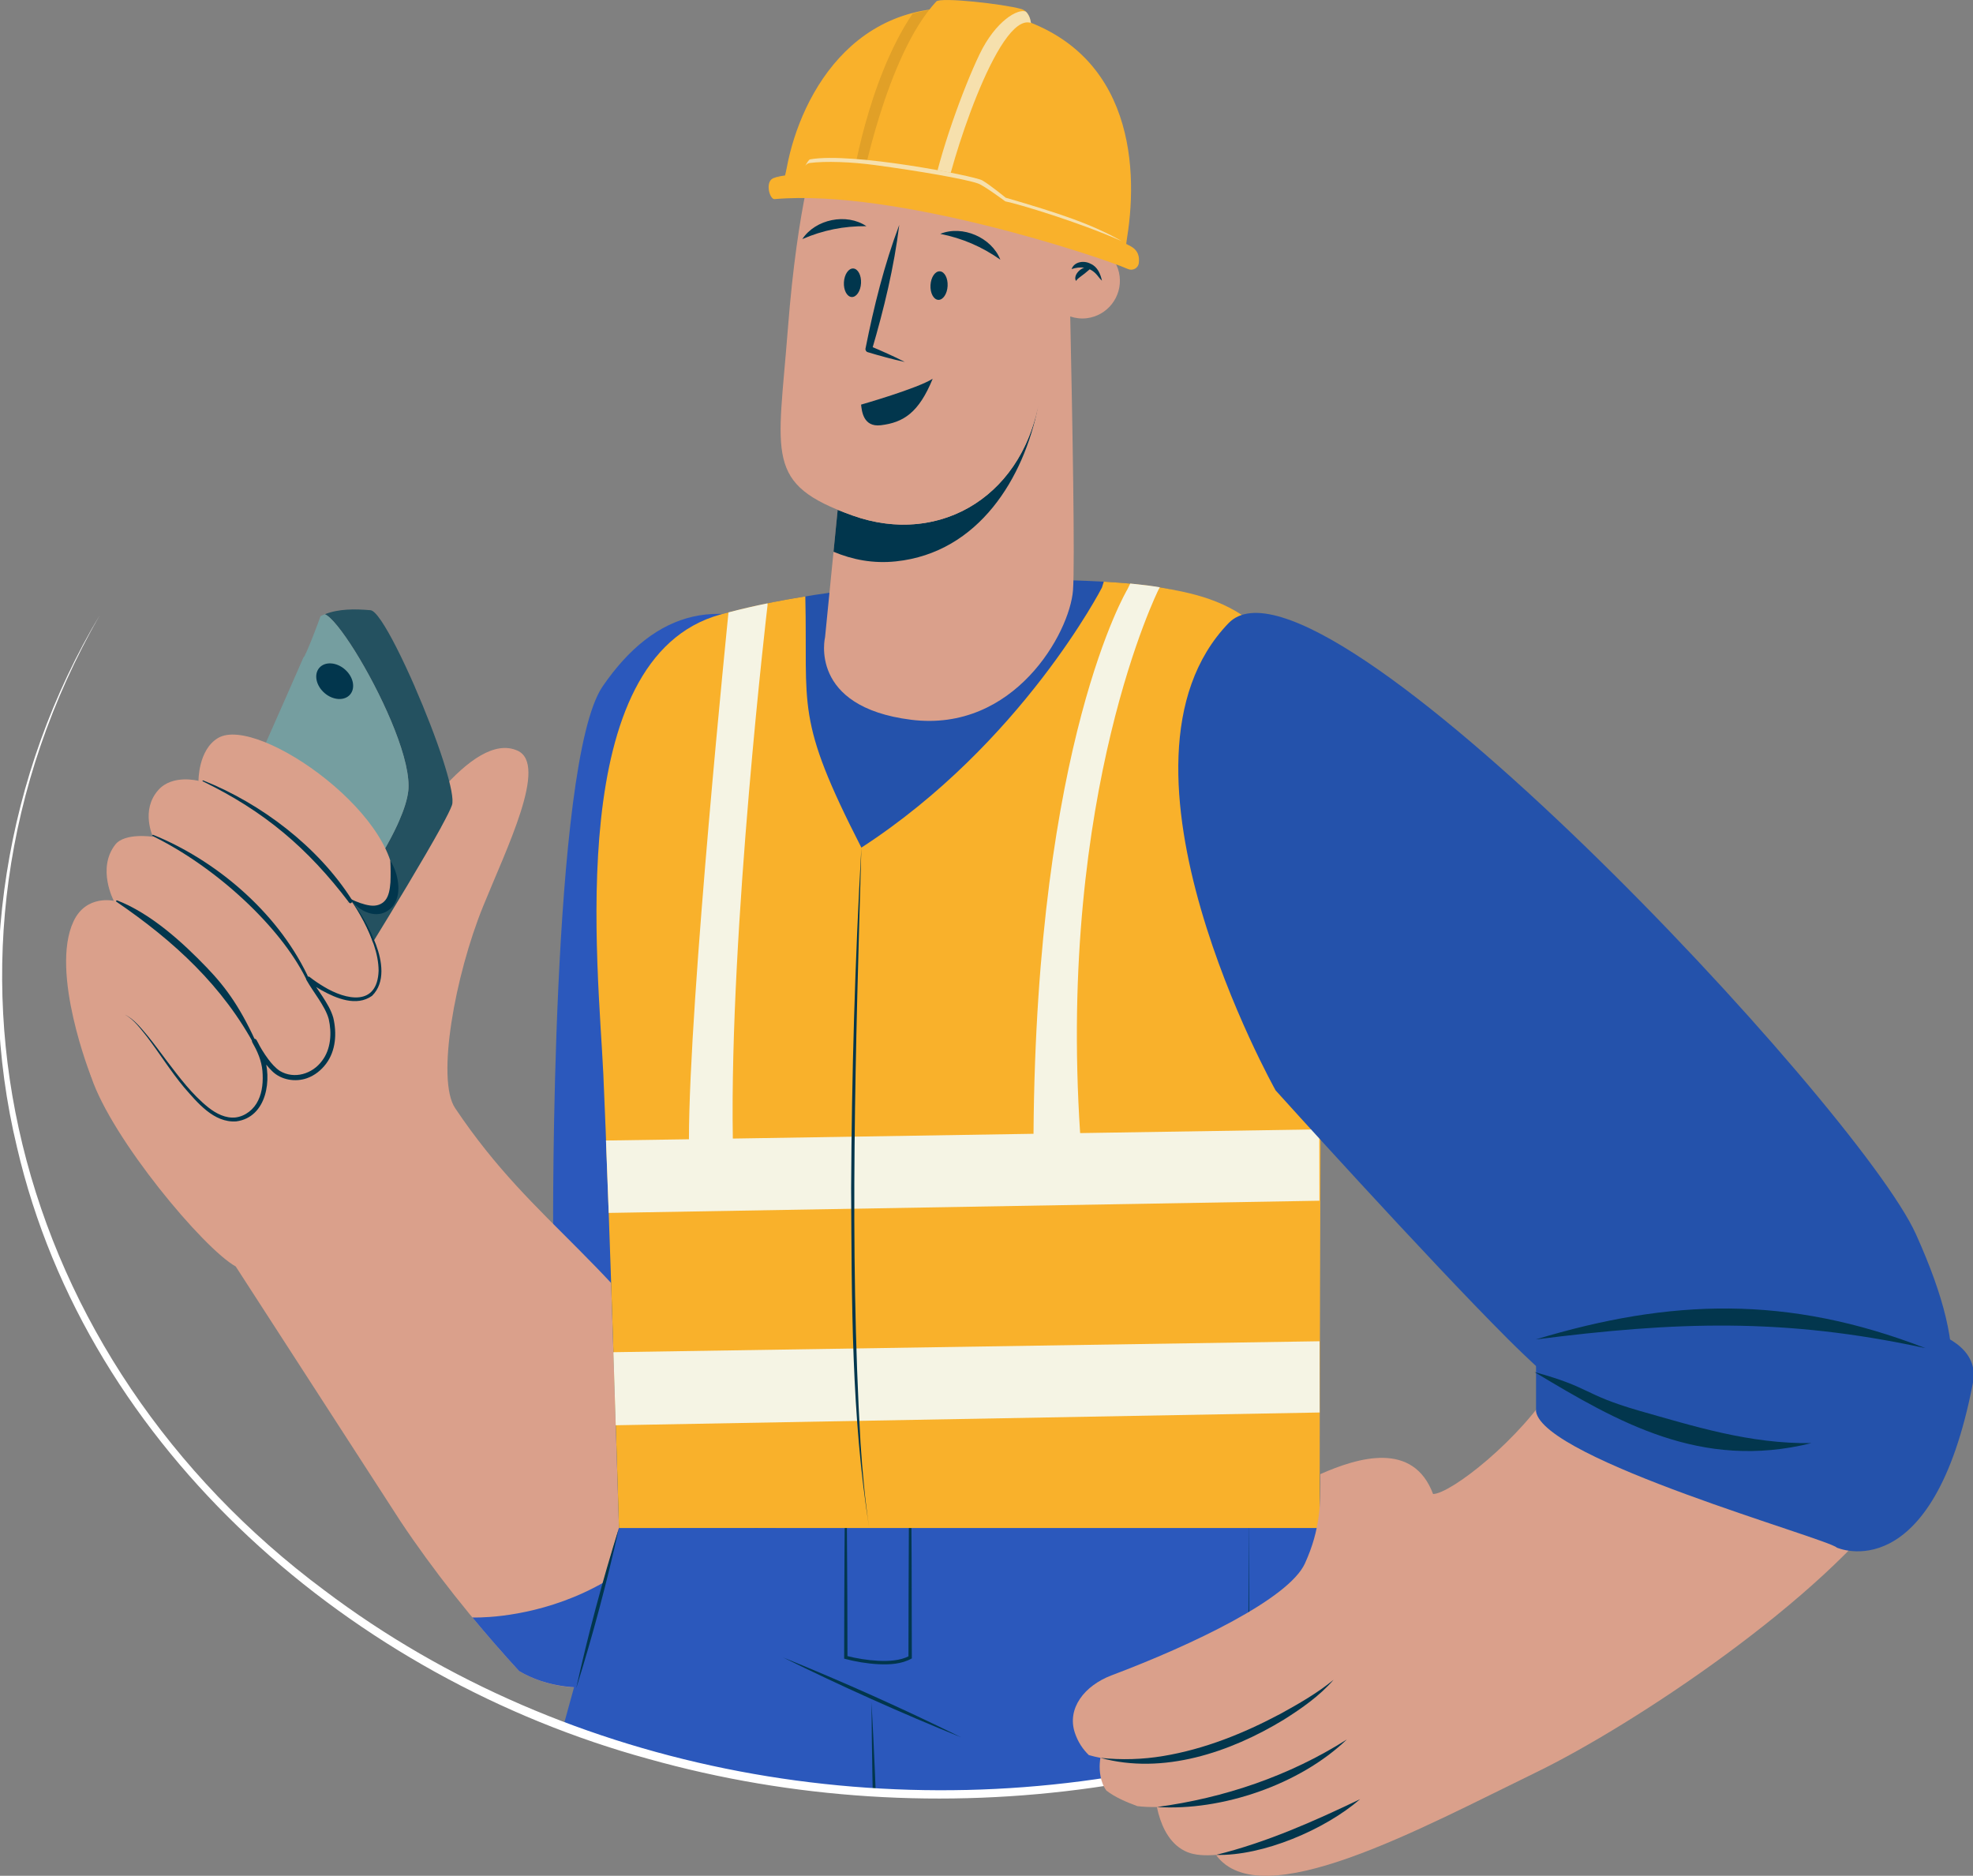 <svg xmlns="http://www.w3.org/2000/svg" xmlns:xlink="http://www.w3.org/1999/xlink" id="Layer_2" x="0px" y="0px" viewBox="0 0 1136 1080" style="enable-background:new 0 0 1136 1080;" xml:space="preserve"><rect x="0" y="0" width="1136" height="1080" fill="#808080" stroke="none"/><style type="text/css">	.st0{display:none;}	.st1{display:inline;}	.st2{fill:#DAA08B;}	.st3{fill:#01364D;}	.st4{fill:#798395;}	.st5{fill:#2B58BC;}	.st6{fill:#245160;}	.st7{fill:#759EA0;}	.st8{fill:#02364D;}	.st9{clip-path:url(#SVGID_00000093161660492833352080000017904086169839344534_);}	.st10{fill:#FFFFFF;}	.st11{fill:#2452AB;}	.st12{fill:#F9B12B;}	.st13{fill:#F5F4E4;}	.st14{display:none;fill:#01364D;}	.st15{opacity:0.1;}	.st16{opacity:0.7;fill:#F5F4E4;}</style><g id="agent_00000173854597771637637910000012714488419443058580_">	<g id="arm_x5F_1_00000166649683516845803990000000088172476687406731_">		<g class="st0">			<g id="brazo_x5F_2_00000003102115085288600190000000456026642595520915_" class="st1">				<path class="st2" d="M223.73,872.62l-98.01-151.58c-19.23-10.7-73.74-75.99-85.98-112.7     c-12.68-38.12,101.81-174.06,134.97-152.64c9.99,6.46,21.52,21.77,32.87,40.79c20.23-35.31,59.14-94.48,85.82-82.4     c18.31,8.24-6.46,58.02-20.46,92.59c-16.75,41.17-28.01,103.19-16.67,120.12c48.55,72.44,121.6,151.52,159.95,191.33     c-31.62,33.97-95.93,112-121.86,143.69C266.59,931.55,242.85,901.34,223.73,872.62z"></path>			</g>			<g id="telefono_00000088118560511218852980000001507388458280909995_" class="st1">				<path class="st3" d="M189.12,555.11c-5.17-5.37-11.14-11.55-17.09-18.34c0.48-0.35,0.98-0.76,1.49-1.12     c0.94-0.75,1.92-1.5,2.9-2.26c1.49-1.12,3.05-2.33,4.63-3.59c3.13-2.47,6.39-5.09,9.67-7.8c0.85-0.64,1.65-1.32,2.48-2.04     c1.68-1.36,3.31-2.75,4.96-4.19c9.91-8.46,19.6-17.51,27.04-26.06c0.59-0.7,1.22-1.41,1.78-2.11     c4.7-5.61,8.34-11.01,10.28-15.76c0.36-0.85,0.66-1.76,0.94-2.75c5.58-19-0.72-59.02-8.27-85.85     c-3.83-13.5-7.98-23.64-11.08-26.02c8.77-0.86,18.08,1.92,26.78,5.28c2.82,1.09,5.85,11.21,8.54,25.31     c1.48,7.7,2.84,16.54,4.04,25.75l-0.03,0.05c2.06,15.81,3.54,32.67,3.97,46.35c0.01,1.36,0.05,2.71,0.07,3.99     c0.19,11.81-0.5,20.67-2.43,23.45c-1.4,2.02-5,5.88-9.97,10.88l0.01,0.04c-14.99,15-42.37,40.15-59.25,55.44     C190.12,554.23,189.62,554.67,189.12,555.11z"></path>				<path class="st4" d="M172.04,536.78c-11.96-13.64-24.05-29.85-30.59-47.46c-0.32-0.84-0.6-1.66-0.88-2.51     c-0.28-0.82-0.55-1.63-0.84-2.48c-0.25-0.86-0.48-1.69-0.72-2.51c-0.34-1.24-0.65-2.53-0.91-3.79     c-0.01-0.04-0.01-0.04-0.02-0.08l-0.01-0.04c-0.06-0.07-0.07-0.1-0.04-0.15L138,477.6c-0.16-0.84-0.35-1.64-0.48-2.49     c-0.38-1.91-0.64-3.85-0.83-5.81c-0.08-0.82-0.16-1.68-0.2-2.51c-0.02-0.6-0.05-1.23-0.08-1.82c-0.04-0.99-0.04-1.99-0.03-2.96     c0.03-3.21,0.35-6.41,0.89-9.66c7.05-8.38,15.55-18.5,24.36-28.9c0.37-0.45,0.72-0.85,1.09-1.3     c12.94-15.36,26.37-31.35,36.63-43.7l0.04-0.01c1.55-0.37,15.65-19.29,16.71-20.86c0.88-0.17,1.82-0.27,2.72-0.33l0.04-0.01     c3.09,2.38,7.24,12.52,11.08,26.02c7.55,26.83,13.85,66.85,8.27,85.85c-0.28,0.99-0.59,1.9-0.94,2.75     c-1.95,4.75-5.58,10.15-10.28,15.76c-0.55,0.69-1.19,1.41-1.78,2.11c-7.44,8.55-17.13,17.6-27.04,26.06     c-1.66,1.44-3.29,2.83-4.96,4.19c-0.84,0.68-1.64,1.35-2.48,2.04c-3.28,2.71-6.53,5.33-9.67,7.8c-1.59,1.22-3.1,2.43-4.63,3.59     c-0.98,0.76-1.96,1.51-2.9,2.26C173.02,536.02,172.51,536.42,172.04,536.78z"></path>			</g>			<g id="mano_x5F_2_00000152972430756055902070000006266702718043551119_" class="st1">				<g id="mano_x5F_2_00000113340972789974435410000002647985164689396398_">					<path class="st2" d="M219.2,498.95c-4.51,20.02-25.52,3.25-25.52,3.25s24.44,31.43,11.81,50.28      c-12.22,18.13-36.9-3.02-38.68-4.51c1.28,1.67,22.98,31.14,8.34,48.78c-15.23,18.31-36.36-7.18-37.72-8.83      c0.71,1.96,9.67,28.03-4.5,38.9c-24.36,18.66-49.1-47.37-72.13-56.69c0,0-20.26,37.22-21.07,38.18c0,0-24.83-62.34-10.52-92.69      c7.55-16,23.95-12.13,23.95-12.13s-10.23-19.22,0.86-33.46c5.71-7.3,22.47-4.65,22.47-4.65s-7.55-15.73,3.11-27.78      c8.47-9.65,23.96-5.5,23.96-5.5s-0.24-18.46,11.62-25.51C139.05,392.31,228.81,456.07,219.2,498.95z"></path>				</g>				<g id="lineas_00000067225978456486139230000015850286965057988515_">					<path class="st3" d="M106.1,432.36c-0.31-0.19-0.11-0.67,0.24-0.53c34.64,13.77,68.47,39.5,88.57,71.16      c0.66,1.04-0.74,2.56-1.69,1.56C166.27,475.88,140.07,452.59,106.1,432.36z"></path>					<path class="st3" d="M76.17,464.87c-0.37-0.22-0.01-0.83,0.41-0.66c35.61,14.38,72.92,44.41,91.79,83.63      c0.65,1.35-0.12,3.2-0.98,1.71C152.87,524.42,106.83,482.92,76.17,464.87z"></path>					<path class="st3" d="M137.8,591.11c-19.55-36.9-48.95-63.82-83.13-87.13c-0.45-0.3,0.03-0.9,0.47-0.75      c19.83,6.85,40.07,23.97,54.68,38.64c14,14.04,23.82,29.53,29.27,48.56C139.3,591.17,138.21,591.9,137.8,591.11z"></path>					<path class="st3" d="M194.37,502.24c0.79,1.25-1.9,1.03-1.15,2.3c3.16,5.35,19.39,39.17,9.58,48.28      c-7.88,7.28-23.12,1.75-28.15-2.67l-12.63-11.12l8,14.84c3.49,6.48,6.27,13.81,7.45,21.02c1.2,7.2,0.48,14.69-3.75,19.78      c-4.32,5.4-10.81,7.48-17.06,4.74c-6.28-2.45-12.12-7.86-16.54-13.46l-12.36-15.65l6.53,18.74c1.77,5.08,3.02,10.73,3.42,16.15      c0.37,5.41-0.15,10.95-2.64,15.15c-2.42,4.13-7.13,6.97-11.68,6.49c-4.79-0.44-9.64-3.7-13.91-7.23      c-8.65-7.32-15.84-16.59-23.42-25.42c-3.77-4.46-7.54-8.94-11.54-13.24c-4.02-4.18-8.23-8.64-13.74-10.84      c5.21,2.73,8.8,7.5,12.52,11.89c3.62,4.54,7.02,9.27,10.43,14c6.83,9.47,13.82,18.92,22.57,27.22      c4.47,3.95,9.47,8.08,16.41,9.2c7.17,1.1,14.13-3.08,17.6-8.9c3.56-5.93,4.06-12.59,3.78-18.72      c-0.39-6.22-1.58-12.08-3.55-18.04l-5.83,3.1c5.18,6.66,11.07,12.55,19.38,16.09c4.1,1.72,9.17,2.27,13.78,0.81      c4.64-1.45,8.29-4.36,11.12-7.89c5.83-7.38,6.23-17.03,4.76-25.05c-1.53-8.24-4.51-15.74-8.55-23l-4.63,3.72      c6.58,5.4,22.94,13.45,36.58,3.69C223.03,542.87,199.18,508.27,194.37,502.24z"></path>					<path class="st3" d="M193.68,502.2c4.02,1.96,8.12,3.5,11.93,4.04c3.81,0.56,7.16-0.66,9.13-3.16      c2.03-2.47,2.74-6.52,3.03-10.6c0.17-4.13,0.14-8.48-0.07-12.98c2.35,3.87,3.95,8.18,4.55,12.79c0.56,4.53,0.39,9.8-3.02,14.38      c-1.86,2.14-4.22,3.69-6.9,4.37c-2.7,0.6-5.4,0.35-7.73-0.46C199.88,509.03,196.3,505.86,193.68,502.2z"></path>				</g>			</g>		</g>		<g id="antebrazo_00000114050527331728855530000015380913203144663194_">			<g id="antebrazo_00000142868333137570428170000013847594745441259966_">				<path class="st5" d="M502.71,665.88c0,71.91-40.22,201.93-74.33,243.62c-3.79-72-109.9-200.85-109.9-200.85     s-1.51-269.57,28.48-313.43c30.03-43.81,69.03-55.2,119.1-24.49C512.57,399.28,502.71,557.82,502.71,665.88z"></path>			</g>			<g id="brazo_x5F_2_00000100371870087380282520000014216240314213917860_">				<path class="st2" d="M230.57,875.84l-94.84-146.66c-18.6-10.35-71.35-73.52-83.19-109.04     c-12.27-36.88,98.51-168.41,130.6-147.69c9.66,6.25,20.82,21.06,31.8,39.47c19.57-34.17,57.22-91.42,83.03-79.73     c17.72,7.97-6.25,56.14-19.79,89.59c-16.21,39.83-27.1,99.85-16.13,116.22c46.98,70.09,91.65,85.72,154.76,185.12     S362.59,999.52,298.9,962.15C272.04,932.85,249.07,903.62,230.57,875.84z"></path>			</g>			<g id="brazo_x5F_2_00000145048026386611501630000007404524138229039528_">				<g>					<path class="st5" d="M416.82,823.11c64.62,97.76-54.22,176.41-117.91,139.03c-9.46-10.32-18.45-20.64-26.92-30.88      C271.99,931.27,379.12,936.03,416.82,823.11z"></path>				</g>				<g>					<g>						<path class="st3" d="M416.82,823.11c20.92,28.34,27.33,65.95,7.88,96.8C441.37,887.19,435.22,853.56,416.82,823.11       L416.82,823.11z"></path>					</g>				</g>			</g>			<g id="telefono_00000176011281356140338700000011885558405041567635_">				<path class="st6" d="M212.83,545.55c-6.25-3.59-13.47-7.73-20.83-12.42c0.35-0.46,0.71-0.97,1.09-1.44     c0.67-0.95,1.38-1.91,2.09-2.88c1.09-1.44,2.2-2.99,3.33-4.59c2.24-3.14,4.56-6.46,6.88-9.86c0.61-0.83,1.18-1.67,1.75-2.56     c1.19-1.72,2.33-3.45,3.48-5.24c6.92-10.54,13.48-21.56,18.09-31.51c0.36-0.81,0.75-1.64,1.08-2.44     c2.86-6.48,4.78-12.48,5.3-17.42c0.1-0.88,0.14-1.81,0.13-2.81c0.06-19.16-16.6-54.65-30.86-77.54     c-7.21-11.51-13.8-19.81-17.32-21.19c7.91-3.16,17.32-3.1,26.31-2.32c2.92,0.25,8.46,8.84,14.77,21.21     c3.45,6.75,7.1,14.6,10.71,22.83l-0.01,0.05c6.18,14.13,12.11,29.4,16.2,41.99c0.37,1.26,0.78,2.51,1.15,3.68     c3.36,10.92,5.12,19.34,4.07,22.45c-0.76,2.25-3.06,6.82-6.33,12.8l0.02,0.03c-9.88,17.99-28.53,48.74-40.09,67.51     C213.52,544.46,213.17,545,212.83,545.55z"></path>				<path class="st7" d="M192.01,533.12c-14.79-9.44-30.4-21.24-41.24-35.84c-0.53-0.7-1-1.38-1.5-2.1     c-0.48-0.68-0.95-1.37-1.45-2.08c-0.46-0.73-0.9-1.44-1.35-2.14c-0.65-1.06-1.28-2.18-1.87-3.27c-0.02-0.03-0.02-0.03-0.04-0.07     l-0.02-0.03c-0.07-0.05-0.09-0.08-0.07-0.13l-0.07-0.13c-0.38-0.74-0.77-1.43-1.11-2.18c-0.87-1.67-1.64-3.41-2.34-5.17     c-0.29-0.74-0.61-1.52-0.87-2.28c-0.18-0.55-0.38-1.13-0.56-1.67c-0.3-0.91-0.57-1.84-0.82-2.74c-0.84-2.99-1.41-6.05-1.78-9.22     c4.29-9.68,9.46-21.39,14.83-33.43c0.23-0.52,0.44-0.99,0.66-1.5c7.88-17.76,16.04-36.25,22.24-50.49l0.03-0.02     c1.34-0.76,9.33-22.14,9.89-23.9c0.77-0.4,1.61-0.75,2.44-1.04l0.03-0.02c3.52,1.38,10.11,9.68,17.32,21.19     c14.25,22.89,30.91,58.38,30.86,77.54c0,1-0.03,1.93-0.13,2.81c-0.53,4.94-2.45,10.93-5.3,17.42c-0.33,0.79-0.72,1.63-1.08,2.44     c-4.61,9.96-11.17,20.98-18.09,31.51c-1.15,1.78-2.29,3.52-3.48,5.24c-0.59,0.86-1.16,1.7-1.75,2.56     c-2.31,3.4-4.63,6.72-6.88,9.86c-1.15,1.56-2.23,3.09-3.33,4.59c-0.71,0.97-1.41,1.93-2.09,2.88     C192.71,532.15,192.35,532.66,192.01,533.12z"></path>									<ellipse transform="matrix(0.658 -0.753 0.753 0.658 -229.581 279.014)" class="st8" cx="192.64" cy="392.47" rx="8.98" ry="11.73"></ellipse>			</g>			<g id="mano_x5F_2_00000158008662729408200820000016458143064556840089_">				<g id="mano_x5F_2_00000044888275419504346450000005344753270966671292_">					<path class="st2" d="M226.19,514.28c-4.36,19.38-24.7,3.15-24.7,3.15s23.64,30.41,11.43,48.65      c-11.82,17.54-35.7-2.92-37.43-4.37c1.24,1.62,22.23,30.13,8.07,47.2c-14.74,17.72-35.18-6.94-36.49-8.54      c0.69,1.9,9.36,27.12-4.35,37.64c-23.57,18.06-47.51-45.83-69.79-54.85c0,0-19.6,36.01-20.39,36.94      c0,0-24.03-60.32-10.18-89.69c7.3-15.48,23.17-11.74,23.17-11.74s-9.89-18.59,0.83-32.38c5.53-7.06,21.74-4.5,21.74-4.5      s-7.3-15.22,3.01-26.88c8.2-9.34,23.18-5.32,23.18-5.32s-0.23-17.86,11.24-24.68C148.64,411.09,235.49,472.79,226.19,514.28z"></path>				</g>				<g id="lineas_00000183247040565780125500000003876566583712050096_">					<path class="st3" d="M116.76,449.85c-0.32-0.15-0.11-0.64,0.23-0.51c33.51,13.32,66.25,38.22,85.7,68.85      c0.64,1-0.82,2.57-1.63,1.51C177,488,152,467,116.76,449.85z"></path>					<path class="st3" d="M87.8,481.3c-0.37-0.18-0.01-0.81,0.4-0.64c34.46,13.91,70.56,42.98,88.82,80.91      c0.63,1.3-0.21,3.15-0.95,1.65C161,533,124,499,87.8,481.3z"></path>					<path class="st3" d="M147.43,603.45c-18.91-35.7-47.37-61.75-80.44-84.31c-0.43-0.29,0.03-0.89,0.46-0.73      C87,526,105.11,542.56,119,557c11.6,12.05,20,24,29.68,45.79C148.98,603.47,147.83,604.21,147.43,603.45z"></path>					<g>						<path class="st3" d="M71.93,584.15c5.45,2.76,9.27,7.75,13.16,12.31c3.8,4.7,7.38,9.58,10.99,14.4       c7.25,9.52,14.49,19.24,23.88,26.76c4.49,3.53,9.96,6.4,15.78,5.74c5.61-0.74,10.51-4.69,12.9-9.79       c2.53-5.13,2.92-11.2,2.46-16.99c-0.52-5.88-2.86-11.3-5.8-16.38c0,0,2.46-1.29,2.46-1.29c1.93,3.81,4.19,7.58,6.76,11       c1.91,2.51,3.99,4.91,6.58,6.66c8.31,4.99,18.82,1.77,24.34-5.84c5.12-6.69,5.65-16.01,3.83-24.03       c-1.1-3.97-3.38-7.73-5.7-11.39c-2.35-3.68-4.96-7.22-7.18-11.17c-0.35-0.62-0.13-1.4,0.49-1.75c0.47-0.27,1.05-0.2,1.44,0.13       c2.49,1.97,5.22,3.81,7.99,5.47c13.19,8.04,30.98,11.48,31.68-9.1c-0.07-9.98-4.11-19.64-8.63-28.44       c-2.37-4.45-4.92-8.83-7.9-12.89c0,0,0.11-0.08,0.11-0.08c0.54,1.07-0.95,1.59-1.42,2.33c-0.19,0.25-0.26,0.61-0.08,0.89       c-0.19-0.27-0.14-0.65,0.05-0.91c0.36-0.54,0.95-0.88,1.3-1.41c0.18-0.26,0.22-0.59,0.03-0.84c-0.05-0.06,0.06-0.15,0.1-0.08       c6.25,7.98,11.31,16.92,14.93,26.41c3.48,9.29,5.61,21.73-2.26,29.48c-8.97,6.39-20.62,1.48-29.15-3.25       c-2.92-1.67-5.68-3.5-8.37-5.6l1.93-1.62c2.12,3.71,4.75,7.26,7.16,10.98c2.39,3.73,4.81,7.58,6.11,12.11       c2.08,8.88,1.52,18.94-4.15,26.49c-2.77,3.7-6.58,6.78-11.06,8.34c-6.68,2.34-14.85,1-19.95-4.04       c-4.9-4.78-8.39-10.62-11.48-16.66c-0.77-1.62,1.55-2.84,2.45-1.31c1.51,2.67,2.91,5.44,3.99,8.38       c5.26,13.98,1.99,36.15-15.68,38.47c-12.89,0.91-22.35-10.78-30.02-19.57c-7.75-9.31-14.12-19.6-21.43-29.22       C80.81,592.23,77.24,587.12,71.93,584.15L71.93,584.15z"></path>					</g>					<path class="st3" d="M201.5,517.43c3.89,1.9,7.86,3.39,11.54,3.9c3.69,0.54,6.93-0.64,8.83-3.05      c1.97-2.39,2.65-6.31,2.93-10.25c0.16-4,0.14-8.21-0.07-12.56c2.28,3.74,3.82,7.92,4.41,12.38c0.55,4.39,0.38,9.48-2.93,13.91      c-1.8,2.07-4.08,3.57-6.67,4.23c-2.61,0.58-5.23,0.34-7.48-0.44C207.5,524.03,204.04,520.97,201.5,517.43z"></path>				</g>			</g>		</g>	</g>	<g>		<defs>			<ellipse id="SVGID_1_" cx="541.41" cy="564.48" rx="541.41" ry="468.67"></ellipse>		</defs>		<clipPath id="SVGID_00000057848452126617503480000002953782644954120121_">			<use xlink:href="#SVGID_1_" style="overflow:visible;"></use>		</clipPath>					<g id="pants_00000072960008800465293290000003678316138641517986_" style="clip-path:url(#SVGID_00000057848452126617503480000002953782644954120121_);">			<g id="pantalon_00000038396715036011460280000009439270201798890151_">				<path class="st5" d="M759.09,1872.06l-222.61-1.71l-31.52-724.93l-19.93,216.35l31.52,513.3l-224.55,4.5     c0,0-48.31-497.05-36.61-594.35c11.71-97.26,100.97-405.46,100.97-405.46h403.48C760.04,1281.35,759.09,1872.06,759.09,1872.06z     "></path>			</g>			<g id="lineas_00000002351631215105912650000007085567177611101312_">				<g>					<path class="st3" d="M463.77,1876.57c-7.33-167.39-15.29-366.84-21.52-534.26c10.07-44.91,36.53-161.58,46.49-205.1      c0,0,15.64-68.26,15.64-68.26l-14.98,68.4c-9.32,42.49-35.7,161.7-45.37,204.88C450.73,1509.61,458.17,1709.15,463.77,1876.57      L463.77,1876.57z"></path>				</g>				<g>					<path class="st3" d="M719.02,1866.47c-1.3-318.41-1.31-675.59,0-994C720.33,1190.88,720.32,1548.06,719.02,1866.47      L719.02,1866.47z"></path>				</g>				<g>					<path class="st3" d="M501.79,979.88c2.99,54.79,4.67,110.25,4.98,165.11C503.77,1090.21,502.11,1034.75,501.79,979.88      L501.79,979.88z"></path>				</g>				<g>					<path class="st3" d="M450.81,954.26c34.75,14.09,68.99,29.43,102.62,46.02C518.67,986.21,484.44,970.84,450.81,954.26      L450.81,954.26z"></path>				</g>				<g>					<path class="st3" d="M487,814.66c0.43,32.5,0.76,72.39,0.87,104.7c0,0,0.08,34.9,0.08,34.9l-0.69-0.91      c6,1.51,12.23,2.54,18.42,2.85c6.02,0.26,12.5,0.02,17.89-2.79c0,0-0.5,0.85-0.5,0.85l0.08-38.51      c0.03-22.34,0.26-54.37,0.43-77.02c0,0,0.46-38.51,0.46-38.51l0.46,38.51c0.11,22.8,0.46,54.57,0.43,77.02      c0,0,0.08,38.51,0.08,38.51l0,0.57c-5.93,3.35-12.86,3.65-19.45,3.33c-6.61-0.37-13.11-1.49-19.51-3.18c0,0,0-0.73,0-0.73      l0.08-34.9C486.22,887.11,486.59,847.08,487,814.66L487,814.66z"></path>				</g>				<g>					<path class="st3" d="M497.14,821.49c-0.09-8.15,9.94-12.62,15.96-6.97c3.99,3.56,3.99,10.39,0,13.94      C507.09,834.12,497.05,829.64,497.14,821.49L497.14,821.49z M497.14,821.49c-0.05,7.7,9.67,11.43,14.75,5.75      c2.98-3.15,2.98-8.36,0-11.51C506.82,810.05,497.09,813.79,497.14,821.49L497.14,821.49z"></path>				</g>				<g>					<path class="st3" d="M356.38,879.76c-6.88,31.09-15.09,61.89-24.63,92.27C338.62,940.93,346.85,910.15,356.38,879.76      L356.38,879.76z"></path>				</g>			</g>		</g>	</g>	<g>		<path class="st10" d="M57.42,354.21C-55.2,551.18,8.32,782.91,186.8,915.66c140.59,106.2,329.98,138.97,500.17,98   c25.35-5.94,51.04-14.18,75.38-23.35c7.08-2.93,17.47-6.92,24.32-10.08c4.16-1.91,14.02-6.2,17.95-8.22   c5.46-2.76,12.29-5.99,17.66-8.84c6.63-3.66,16.62-8.88,23-12.83c18.65-10.91,37.55-23.46,54.64-36.67   c19.06-14.36,37.52-30.91,54.35-47.82c3.34-3.44,10.29-10.91,13.6-14.35c2.23-2.63,10.69-12.18,13.01-14.89   c3.15-3.88,9.29-11.6,12.38-15.42c0,0,7.81-10.62,7.81-10.62c4.69-6.12,10.6-15.38,14.93-21.74c0,0,6.87-11.26,6.87-11.26   s3.43-5.63,3.43-5.63c2.67-4.75,6.99-12.76,9.54-17.34c0,0,5.83-11.84,5.83-11.84l2.91-5.92c2.33-5.19,5.74-13.2,7.94-18.13   c0,0,4.73-12.32,4.73-12.32c2.98-7.33,6.06-17.55,8.59-24.97c0,0-3.97,12.6-3.97,12.6c-2,6.88-6.35,18.04-8.83,24.91   c-1.97,4.49-5.85,14.05-7.71,18.27c-1.69,3.41-6.78,14.24-8.57,17.89c-2.34,4.27-7.16,13.47-9.37,17.49   c-2.01,3.28-8.02,13.56-10.15,17.05c0,0-7.25,11.07-7.25,11.07s-3.63,5.53-3.63,5.53s-3.86,5.37-3.86,5.37s-7.73,10.75-7.73,10.75   s-8.17,10.41-8.17,10.41s-4.09,5.21-4.09,5.21l-4.3,5.03c0,0-8.61,10.06-8.61,10.06l-9,9.71c-2.82,3.02-6.28,6.77-9.2,9.52   c-9.13,9.16-19.32,18.72-29.1,27.04c-2.15,1.85-10.76,9.03-12.69,10.63c-1.56,1.15-6.21,4.85-7.85,6.08   c-3.16,2.4-7.35,5.81-10.54,8.02c-76.6,56.29-167.77,91.89-261.75,105.17c-85.28,12.13-173.22,6.74-256.2-16.56   C203.83,966.3,50.43,835.65,9.76,660.46C-15.09,557.19,2.99,445.21,57.42,354.21L57.42,354.21z"></path>	</g>	<g id="torso_00000137831778399086544450000007928740803418199704_">		<path class="st11" d="M759.86,879.76H356.38c0,0-5.72-189.25-9.01-261.15c-2.93-63.13-23.19-239.81,67.45-264.8   s218.79-21.88,253.19-15.62c34.36,6.26,87.49,28.14,90.64,146.92C759.5,517.43,759.81,678.89,759.86,879.76z"></path>	</g>	<g id="vest_00000062157208272976047690000016674252805023626940_">		<g id="chaleco_00000173158290846226788870000000886866433361611698_">			<g>				<path class="st12" d="M760.46,471.8c-3.15-118.78-58.1-127.36-92.46-133.62c-7.16-1.31-18.37-2.48-32.46-3.29l-1.08,3.42     c0,0-46.06,89.69-138.5,149.71c-38.41-75.06-30.8-79.92-32.28-144.63c-16.93,2.7-33.46,6.17-48.85,10.4     c-90.64,24.99-70.38,201.67-67.45,264.8c3.29,71.91,9.01,261.15,9.01,261.15h144.09h259.4     C759.81,678.89,761.32,504.13,760.46,471.8z"></path>			</g>		</g>		<g id="bandos_00000000208386226984159560000002352598751993732768_">			<g>				<path class="st13" d="M759.68,691.32l-409.2,7.02c-0.54-14.68-1.08-28.82-1.58-41.69l47.77-0.72     c0.05-80.19,22.74-302.98,22.74-302.98l0.05-0.36c7.29-1.94,14.77-3.65,22.47-5.22v1.08c0,0-21.97,186.41-19.99,307.08     l173.13-2.75c1.62-226.08,53.99-313.34,53.99-313.34l1.71-3.47c6.93,0.68,12.7,1.4,17.02,2.16l-0.72,1.31     c0,0-58.08,116.17-45.16,312.94l137.69-2.16C759.63,663.36,759.68,677.05,759.68,691.32z"></path>				<path class="st13" d="M759.81,813.25l-405.29,7.34c-0.41-12.88-0.86-27.11-1.35-42.06l406.59-6.3     C759.81,785.61,759.81,799.3,759.81,813.25z"></path>			</g>		</g>		<g id="linea_00000142867066095276232710000015782114289364588975_">			<g>				<path class="st3" d="M495.96,488.03c-3.23,114.26-7.04,228.79-0.48,342.99c1.08,16.3,2.56,32.58,4.99,48.74     c-10.35-64.62-10.03-130.42-10.41-195.7C490.41,618.68,492.25,553.3,495.96,488.03L495.96,488.03z"></path>			</g>		</g>	</g>	<g id="head_00000151538703356911707440000006630663552924335036_">		<g id="neck_00000016040452084076352770000003785737501279089294_">			<path id="cuello_x5F_oreja_00000122717694088797842100000006055460982743051693_" class="st2" d="M620.44,140.06    c-1.82,0.22-3.52,0.72-5.16,1.35c-0.42-18.12-27.7-25.44-27.7-25.44L483.82,278.2l-8.77,88.65c0,0-9.76,40.11,49.54,47.55    s91.3-49.95,93.21-74.51c1.16-14.95-0.29-96.32-1.59-157.69c2.96,0.99,6.15,1.42,9.46,1.02c11.92-1.44,20.42-12.27,18.98-24.19    C643.2,147.12,632.37,138.62,620.44,140.06z"></path>		</g>		<path id="shadow_00000144314985257447321370000010752641800967037063_" class="st3" d="M597.66,234.07   c-8.05,40.94-34.07,84.11-81.8,89.14c-13.06,1.39-25.09-0.97-35.94-5.54l2.39-24.14c2.67,1.08,5.54,2.18,8.62,3.28   C539.22,314.08,586.63,287.58,597.66,234.07z"></path>		<g id="ear_00000161598649671343708050000017521915906034347419_">			<path id="oreja_x5F_interior_00000078010780707347466630000008845882699822699907_" class="st3" d="M627.98,151.89    c-3.74-2.07-9.41-1.33-10.99,3.03c2.49-0.83,4.96-1.15,7.28-0.82c-1.95,0.69-3.68,2.17-4.63,3.97c-0.55,1.05-0.85,2.63-0.04,3.67    c0.62-1.09,1.37-1.52,2.08-2.11c2.01-1.44,3.88-2.94,5.74-4.58c1.2,0.56,2.33,1.33,3.37,2.37c1.25,1.18,2.19,2.87,3.69,4.18    C633.62,157.8,631.96,153.59,627.98,151.89z"></path>		</g>		<g id="head_00000167384483665385408930000008310623466881798789_">			<path id="cabeza_00000150101420042700010880000015250303255010495640_" class="st2" d="M470.26,85.18    c0,0-10.92,30.52-16.63,104.2s-13.57,89.23,37.29,107.43s100.73-12.15,108.17-71.45s22-99.98,19.69-119.17    c-2.32-19.19-21.33-55.82-60.87-60.79C518.4,40.44,481.18,54.67,470.26,85.18z"></path>		</g>		<path id="barba_00000062178509948624639120000014611675155615233937_" class="st14" d="M618.68,122.13   c-3.02,22.31-13.23,57.37-19.07,103.88c-7.47,59.46-57.47,89.92-108.5,71.65c-49.92-17.84-43.44-33.17-37.77-103.1   c9.82,10.4,28.52,15.91,54.81,16.03c79.71,0.34,87.67-43.77,93.03-54.38c5.36-10.61,5.87-33.9,5.87-33.9L618.68,122.13z"></path>		<g id="face_00000068659004387081408980000001120293501545139132_">			<g id="nariz_00000026165770114549266950000007035188813481291423_">				<path id="nariz_00000039821397846861531200000014288926048120512684_" class="st3" d="M517.77,129.48     c-3,24.42-8.81,48.38-15.73,71.95c0,0-1.2-2.23-1.2-2.23c3.41,1.39,6.77,2.89,10.13,4.39c3.35,1.53,6.7,3.09,9.99,4.81     c-3.63-0.76-7.2-1.68-10.77-2.62c-3.55-0.97-7.11-1.94-10.62-3.03c-0.95-0.29-1.45-1.3-1.2-2.23     C503.17,176.43,509.11,152.51,517.77,129.48L517.77,129.48z"></path>			</g>			<g id="boca_00000011005658352277511750000000216673500494157755_">				<path id="boca_00000043449598504915307180000011918245932357266845_" class="st8" d="M495.79,232.96c0,0,32.41-9.26,41.23-14.9     c-7.99,19.56-16.82,25.2-29.87,26.77C496.83,246.07,496.18,236.22,495.79,232.96z"></path>			</g>			<g id="ojos_00000157295282245886612490000006416128951409045175_">				<g>											<ellipse transform="matrix(0.055 -0.999 0.999 0.055 300.985 644)" class="st3" cx="490.66" cy="163.02" rx="8.22" ry="4.93"></ellipse>				</g>				<g>											<ellipse transform="matrix(0.055 -0.999 0.999 0.055 346.448 695.34)" class="st3" cx="540.51" cy="164.67" rx="8.22" ry="4.93"></ellipse>				</g>			</g>			<g id="cajas_00000132776581234877593590000004122720451723712424_">				<g>					<path class="st3" d="M575.97,149.51c-5.06-12.82-21.79-20.04-34.58-14.87C554.14,137.22,565.35,142.01,575.97,149.51      L575.97,149.51z"></path>				</g>				<g>					<path class="st3" d="M461.95,137.65c7.59-11.5,25.45-15.12,36.9-7.43C485.85,130.12,473.9,132.5,461.95,137.65L461.95,137.65z"></path>				</g>			</g>		</g>		<g id="hair_00000065032825953810766960000005476967164117063579_">			<path id="cabello_00000031179739436336704640000017145455393434001052_" class="st3" d="M443.56,110.37    c0,0,27.36,1.23,51.65-10.37c19.3-9.22,1.17,9.73,1.17,9.73s30.44,0.19,40.76-10.34c10.32-10.53,10.82,4.11,16.9,4.18    c0,0,18.29,6.32,38.37-16.27c11.21,16.53,12.81,17.97,14.11,34.66c1.31,16.69,11.6-0.17,11.6-0.17s16.2-25.94-5.95-59.75    s-64.1-35.75-95.6-26.51c-18.94,5.55-35.89,17.92-47.66,32.93C457.13,83.45,464.83,98.73,443.56,110.37z"></path>		</g>	</g>	<g id="helmet_00000005264557994159463460000010838152341220761272_">		<g>			<path class="st12" d="M450.01,107.54l33.19,6.78c16.96,0.99,37.7,3.07,60.37,7.23c24.29,4.47,48.63,12.01,68.45,19.17l35.73,7.31    c0,0,0.1-4.46,1.24-11.52c6.81-42.46,2.48-113.35-75.74-129.38C494.84-8.91,461.02,53.52,452.99,96.57    C451.69,103.51,450.01,107.54,450.01,107.54z"></path>		</g>		<g>			<g class="st15">				<path d="M490.46,106.57l16.69,3.43L537.73,5.4c-4.29,0.52-8.37,1.34-12.25,2.42C499.09,46.94,490.46,106.57,490.46,106.57z"></path>			</g>			<g>				<path class="st12" d="M543.8,115.5l-48.05-7.18c0,0,14.28-76.14,43.33-107.46c2.45-2.64,38.88,1.46,48.93,4.32     c5.07,1.44,5.55,8.01,5.55,8.01C574.37,6.94,546.17,97.27,543.8,115.5z"></path>				<path class="st16" d="M536.11,114.34l7.69,1.15c2.37-18.23,30.58-108.55,49.77-102.3c0,0-0.32-4.05-2.88-6.48     c-4.44-1.99-17.39,5.17-26.71,24.57C554.67,50.68,540.86,88.38,536.11,114.34z"></path>			</g>		</g>		<g>			<path class="st12" d="M655.72,151.29c-0.32,3.17-3.58,4.82-6.34,3.58c-15.37-6.87-133.83-46.34-203.4-40.23    c-3.01,0.26-5.93-11.09,0.09-12.31c18.86-3.84,60.71-1.38,102.21,6.86c50.73,10.07,85.87,24.62,101.86,32.13    C655.89,144.02,656.01,148.4,655.72,151.29z"></path>			<path class="st12" d="M650.13,141.32c-18.17-10.97-35.97-17.31-71.1-27.5c0,0-9.03-7.41-13.51-9.97    c-4.48-2.56-74.96-16.43-99.13-12.08c-1.36,0.25-5.14,8.5-5.14,8.5c-12.1,0.54-15.19,2.05-15.19,2.05s12.02-1.91,50.18,1.44    c38.15,3.36,96.39,17.57,122.66,26.15C645.18,138.5,650.13,141.32,650.13,141.32z"></path>			<path class="st16" d="M463.67,95.42c0.62-0.77,1.45-1.45,2.51-1.58c9.18-1.18,24.17-0.63,37.75,1.22    c24.9,3.37,51.58,7.9,59.28,10.62c3.4,1.2,15.61,10.25,15.61,10.25c7.33,1.44,42.31,11.9,67.12,22.93    c-16.82-9.53-34.5-15.65-66.91-25.04c0,0-9.02-7.42-13.49-9.98c-4.49-2.56-74.97-16.42-99.15-12.08    C465.77,91.88,464.69,93.58,463.67,95.42z"></path>		</g>	</g>	<g id="bras_x5F_2">		<path class="st11" d="M707.39,358.76c51.95-53.84,362.73,278.45,395.75,351.82c32.81,72.91,25.12,105.47-10.94,149.47   c-52.31,63.84-176.81-41.92-224.2-89.32C820.9,723.63,734.47,627.8,734.47,627.8S629.03,439.97,707.39,358.76z"></path>		<g>			<g>				<path class="st2" d="M1092.21,860.05c-41.92,60.15-151.2,132.91-207.79,160.4c-66.22,32.18-158.63,82.88-184.29,47.51     c-6.57,0.53-12.18,0.11-16.31-1.53c-9.66-3.86-14.44-13.56-16.8-22.23c-0.34-1.3-0.65-2.6-0.88-3.82     c-4.12,0.08-7.94-0.08-11.31-0.5c-6.61-2.44-12.79-5.12-17.8-8.94c-1.83-2.56-2.86-5.42-3.36-8.21     c-0.53-2.64-0.57-5.19-0.46-7.37c0.08-1.26,0.23-2.37,0.38-3.28c-2.21-0.42-4.43-0.95-6.65-1.57     c-3.36-3.25-6.26-7.41-8.06-12.83c-4.7-14.05,5.5-27.19,21.16-33.11c46.98-17.72,102.09-44.15,111.31-64.43     c9.11-20.05,9-34.99,8.85-51.41c21.88-9.66,53.47-19.1,64.93,11.46c10.07-0.15,50.17-31.14,70.22-63.95     c25.52,9.11,50.6,32.14,92.96,47.39C1033.88,860.05,1059.4,860.05,1092.21,860.05z"></path>				<g>					<g>						<path class="st8" d="M767.84,967.14c-8.04,9.28-18.29,16.41-28.62,22.94c-30.95,18.85-69.54,31.89-105.63,22.01       c12.15,1.29,24.25,0.93,36.1-1.05c23.79-3.94,46.35-13.02,67.59-24.32C747.88,980.89,758.44,974.84,767.84,967.14       L767.84,967.14z"></path>					</g>					<g>						<path class="st8" d="M666.13,1040.39c38.72-5.17,76.3-17.91,109.34-38.88C748.35,1027.52,703.51,1042.81,666.13,1040.39       L666.13,1040.39z"></path>					</g>					<g>						<path class="st8" d="M700.12,1067.96c28.99-7.14,56.13-19.23,82.99-32.08C762.85,1053.42,727.12,1068.7,700.12,1067.96       L700.12,1067.96z"></path>					</g>				</g>			</g>			<path id="antebrazo_00000075841798201678699560000005197665859582336155_" class="st11" d="M1135.95,796.25    c-23.11,119.64-78.38,94.78-78.38,94.78c-5.04-5.19-168.77-50.61-173.16-78.38v-40.1    C889.91,765.49,1148.85,729.45,1135.95,796.25z"></path>			<path class="st8" d="M884.23,771.19c80.44-10.24,142.83-12.68,224.38,5.01C1029.28,745.4,961.45,747.82,884.23,771.19    L884.23,771.19z"></path>			<path class="st8" d="M883.53,789.97c32.62,8.88,27.61,12.78,59.87,22.14c32.13,9.1,63.89,19.23,99.59,18.77    C979.34,846.66,931.37,818.7,883.53,789.97L883.53,789.97z"></path>		</g>	</g></g></svg>